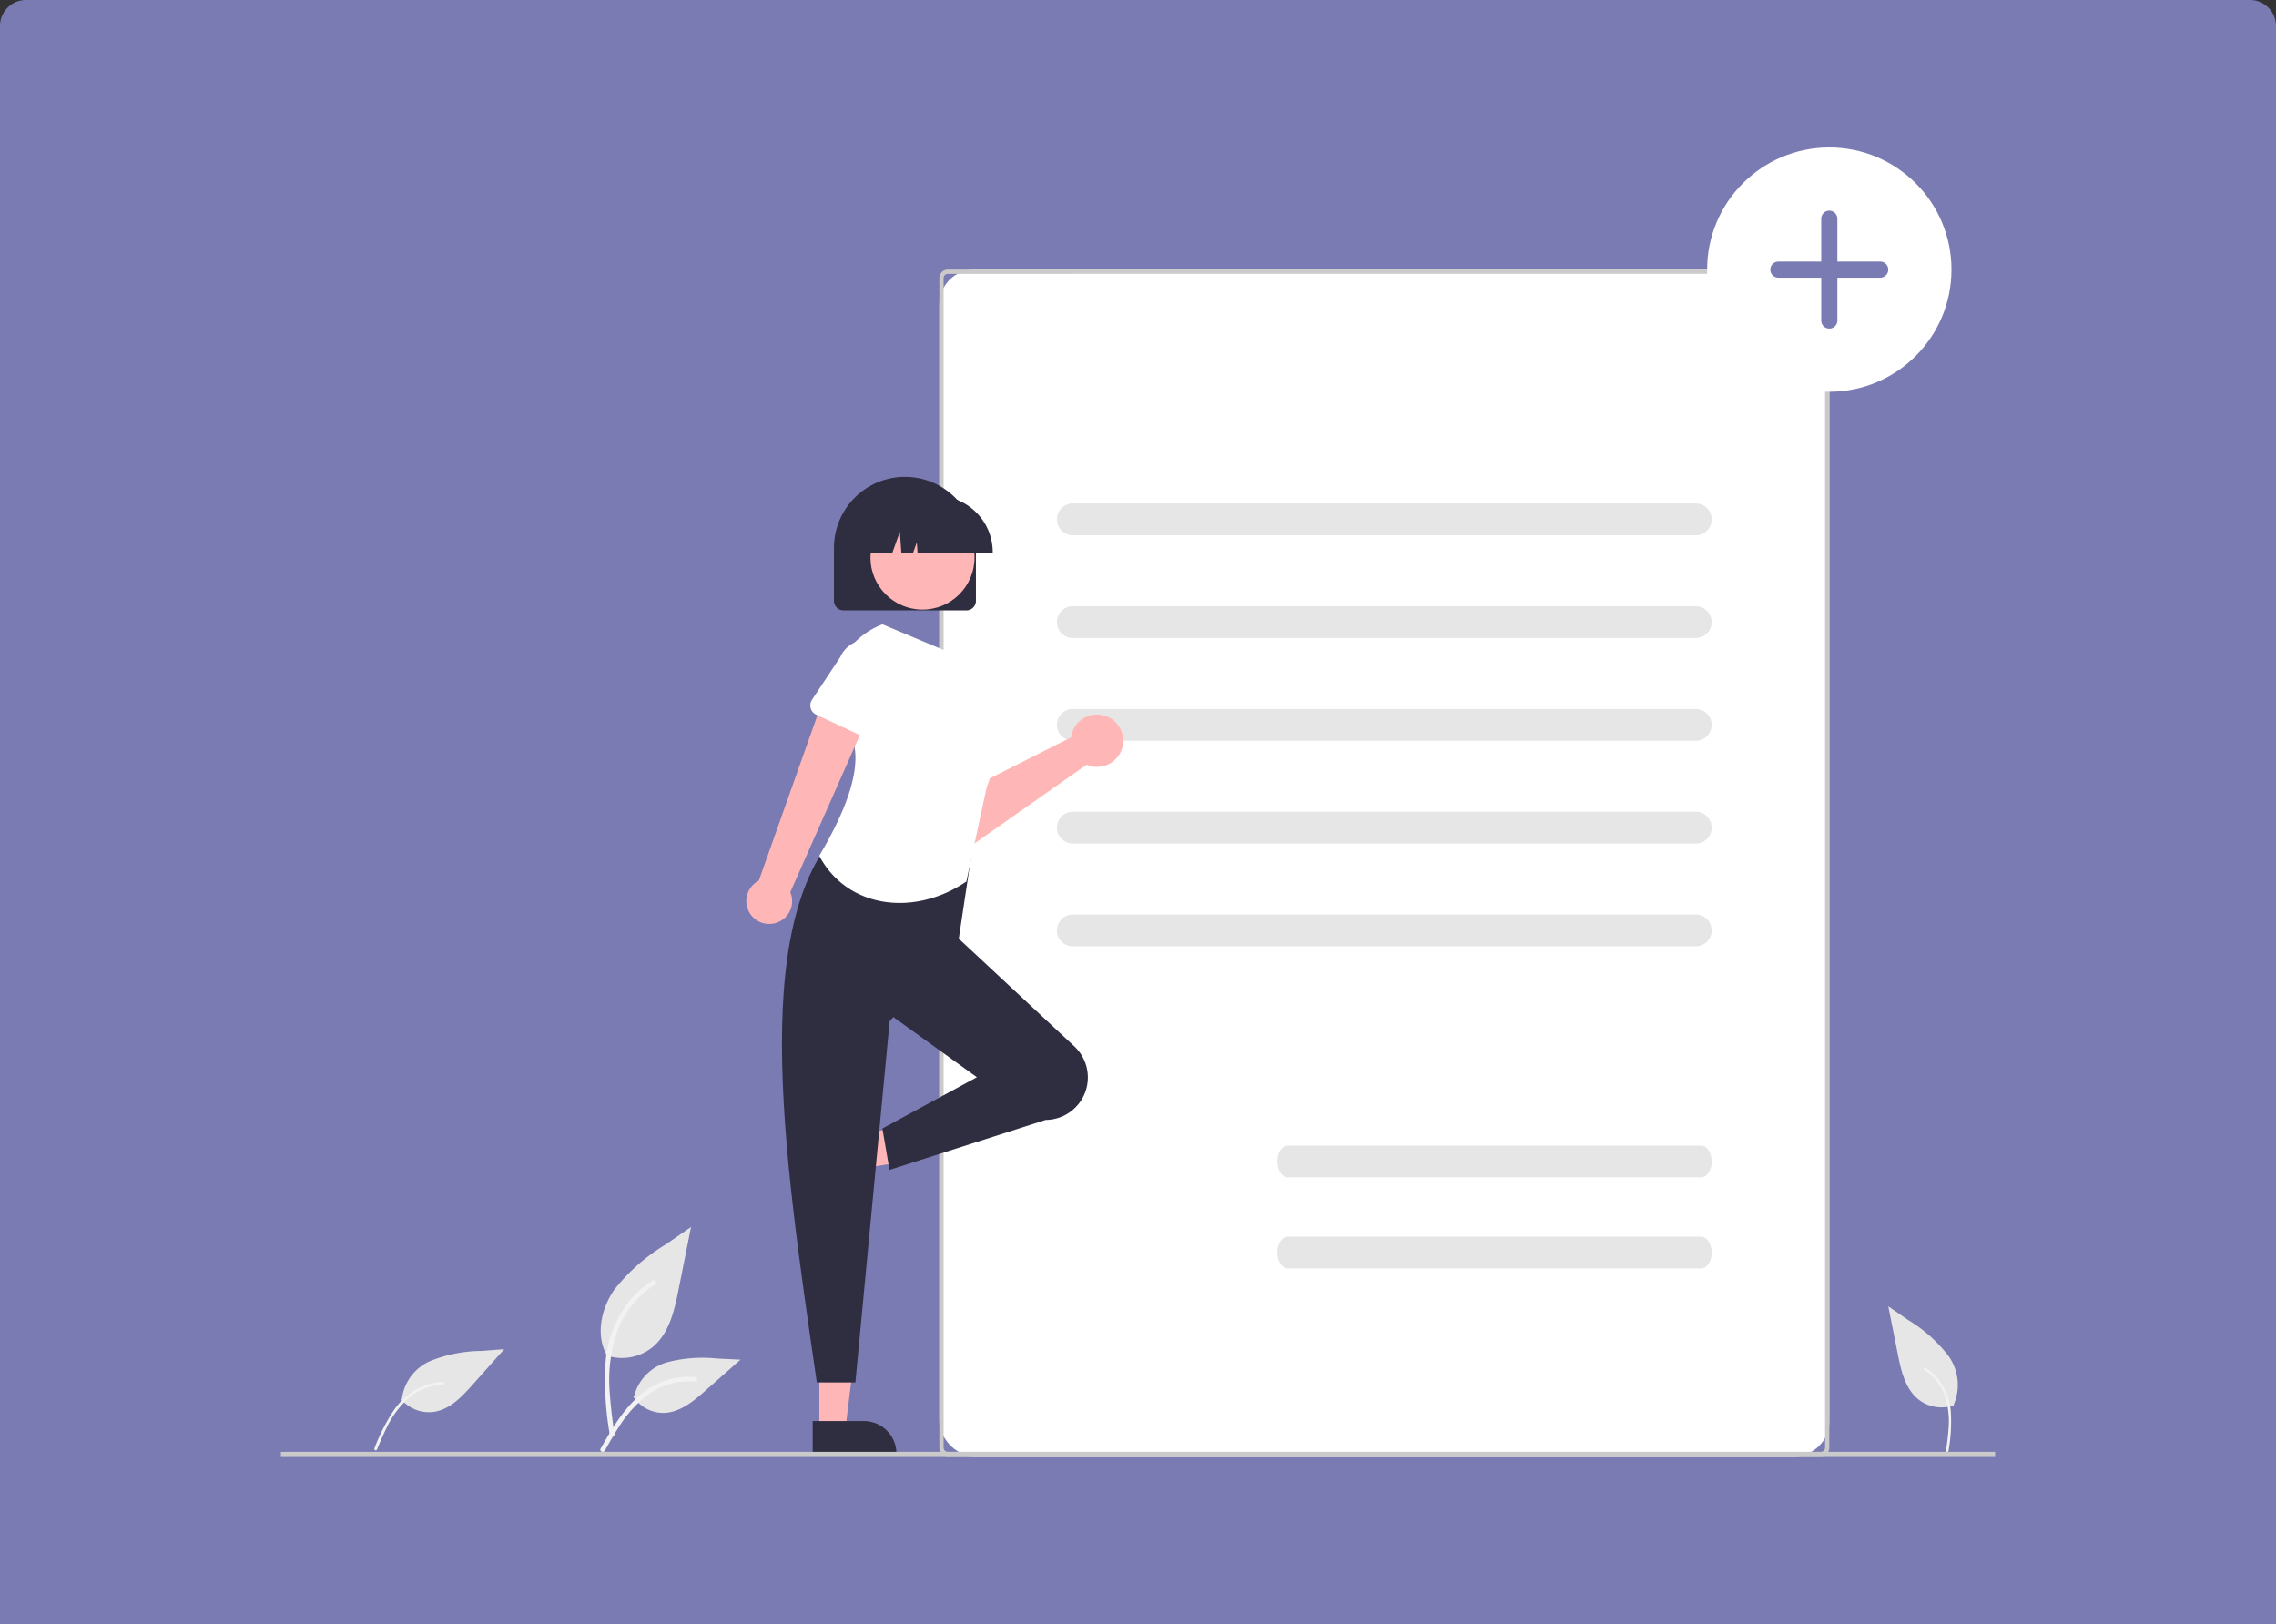 <svg xmlns="http://www.w3.org/2000/svg" width="262" height="187" viewBox="0 0 262 187"><rect x="0" y="0" width="262" height="187" fill="#333333" stroke="none"/><g transform="translate(-332 -4853)"><path d="M3,0H259a3,3,0,0,1,3,3V187a0,0,0,0,1,0,0H0a0,0,0,0,1,0,0V3A3,3,0,0,1,3,0Z" transform="translate(332 4853)" fill="#7b7bb4"/><g transform="translate(364.334 4869.976)"><rect width="102.446" height="136.594" rx="4" transform="translate(75.799 14.064)" fill="#fff"/><path d="M607.725,335.423H507.231a.977.977,0,0,1-.976-.976V199.8a.977.977,0,0,1,.976-.976H607.725a.977.977,0,0,1,.976.976V334.447A.977.977,0,0,1,607.725,335.423ZM507.231,199.317a.488.488,0,0,0-.488.488V334.447a.488.488,0,0,0,.488.488H607.725a.488.488,0,0,0,.488-.488V199.8a.488.488,0,0,0-.488-.488Z" transform="translate(-430.456 -184.765)" fill="#cacaca"/><path d="M635.293,312.86H563.581a1.829,1.829,0,0,1,0-3.659h71.712a1.829,1.829,0,1,1,0,3.659Z" transform="translate(-472.417 -268.215)" fill="#e6e6e6"/><path d="M635.293,361.36H563.581a1.829,1.829,0,0,1,0-3.659h71.712a1.829,1.829,0,1,1,0,3.659Z" transform="translate(-472.417 -304.885)" fill="#e6e6e6"/><path d="M635.293,409.86H563.581a1.829,1.829,0,0,1,0-3.659h71.712a1.829,1.829,0,1,1,0,3.659Z" transform="translate(-472.417 -341.555)" fill="#e6e6e6"/><path d="M635.293,458.36H563.581a1.829,1.829,0,0,1,0-3.659h71.712a1.829,1.829,0,1,1,0,3.659Z" transform="translate(-472.417 -378.225)" fill="#e6e6e6"/><path d="M635.293,506.86H563.581a1.829,1.829,0,0,1,0-3.659h71.712a1.829,1.829,0,1,1,0,3.659Z" transform="translate(-472.417 -414.895)" fill="#e6e6e6"/><path d="M509.564,410.971a3.018,3.018,0,0,0-.095.466l-12.711,6.416-2.9-1.89-3.424,4,4.8,3.845a2.3,2.3,0,0,0,2.755.087l13.257-9.308a3.014,3.014,0,1,0-1.689-3.614Z" transform="translate(-418.497 -343.527)" fill="#ffb6b6"/><path d="M478.281,427.656l-4.214,4.982a1.292,1.292,0,0,1-1.956.019l-4.3-4.883a3.588,3.588,0,1,1,4.65-5.465l5.512,3.415a1.292,1.292,0,0,1,.306,1.932Z" transform="translate(-400.436 -353.088)" fill="#fff"/><path d="M254.1,569.364h2.99l1.423-11.534H254.1Z" transform="translate(-192.117 -421.765)" fill="#ffb6b6"/><path d="M446.47,742.286h5.889a3.753,3.753,0,0,1,3.753,3.753v.122h-9.642Z" transform="translate(-385.254 -595.663)" fill="#2f2e41"/><path d="M251.336,463.265l.85,2.867,11.463-1.915-1.255-4.231Z" transform="translate(-190.031 -347.786)" fill="#ffb6b6"/><path d="M438.268,610.466l1.675,5.646h0a3.753,3.753,0,0,1-2.531,4.665l-.117.035-2.742-9.244Z" transform="translate(-376.244 -495.997)" fill="#2f2e41"/><path d="M714.541,615.917H666.965c-.67,0-1.214-.819-1.214-1.829s.543-1.829,1.214-1.829h47.576c.67,0,1.214.819,1.214,1.829S715.211,615.917,714.541,615.917Z" transform="translate(-551.048 -497.351)" fill="#e6e6e6"/><path d="M714.541,658.917H666.965c-.67,0-1.214-.819-1.214-1.829s.543-1.829,1.214-1.829h47.576c.67,0,1.214.819,1.214,1.829S715.211,658.917,714.541,658.917Z" transform="translate(-551.048 -529.863)" fill="#e6e6e6"/><circle cx="14.064" cy="14.064" r="14.064" transform="translate(164.18 0)" fill="#fff"/><path d="M899.354,176.86a.928.928,0,0,0,0,1.856h4.932v4.932a.928.928,0,1,0,1.856,0v-4.932h4.932a.928.928,0,1,0,0-1.856h-4.932v-4.932a.928.928,0,1,0-1.856,0v4.932Z" transform="translate(-726.97 -163.724)" fill="#7b7bb4"/><path d="M502.337,530.982h0a4.894,4.894,0,0,1-4.16,2.376L480.2,539.112l-.822-4.766,10.883-5.905-10.544-7.594,7.725-9.04,14.031,13.077A4.894,4.894,0,0,1,502.337,530.982Z" transform="translate(-410.139 -421.402)" fill="#2f2e41"/><path d="M440.418,522.82H435.98c-3.984-27.311-8.04-54.7,3.945-64.921l14.135,2.3-1.808,12-7.889,9.04Z" transform="translate(-374.286 -380.643)" fill="#2f2e41"/><path d="M466.511,395.86c-5.982,4.077-13.71,3.118-16.936-2.956,4.634-7.805,5.61-13.415,1.879-15.977a8.848,8.848,0,0,1,5.4-10.669h0l7.067,2.958c6,4.892,7.182,10.19,4.931,15.778Z" transform="translate(-387.601 -311.355)" fill="#fff"/><rect width="197.33" height="0.488" transform="translate(0 150.17)" fill="#cacaca"/><path d="M347.01,665.469a5.6,5.6,0,0,0,5.409-.953c1.895-1.59,2.488-4.21,2.972-6.635l1.429-7.175-2.992,2.06a21.8,21.8,0,0,0-5.843,5.158c-1.49,2.146-2.141,5.077-.943,7.4" transform="translate(-309.608 -526.422)" fill="#e6e6e6"/><path d="M348.917,693.62a35.949,35.949,0,0,1-.5-8.3,13.049,13.049,0,0,1,2.516-6.842,11.382,11.382,0,0,1,2.92-2.646c.293-.184.561.279.27.462a10.821,10.821,0,0,0-4.28,5.164,17.343,17.343,0,0,0-.921,7.472c.1,1.523.3,3.035.51,4.546a.277.277,0,0,1-.187.329.268.268,0,0,1-.329-.187Z" transform="translate(-311.052 -545.388)" fill="#f2f2f2"/><path d="M252.323,714.159a4.165,4.165,0,0,0,3.828,1.423c1.813-.308,3.18-1.765,4.4-3.139l3.616-4.065-2.7.2a16.21,16.21,0,0,0-5.688,1.111,5.5,5.5,0,0,0-3.388,4.392" transform="translate(-238.463 -570.026)" fill="#e6e6e6"/><path d="M239.587,731.509a21.53,21.53,0,0,1,2.251-4.431,7.8,7.8,0,0,1,3.366-2.768,6.8,6.8,0,0,1,2.306-.482c.206-.007.205.313,0,.32a6.47,6.47,0,0,0-3.769,1.369,10.371,10.371,0,0,0-2.734,3.575c-.41.815-.762,1.657-1.111,2.5a.166.166,0,0,1-.2.113A.161.161,0,0,1,239.587,731.509Z" transform="translate(-228.829 -581.708)" fill="#f2f2f2"/><path d="M361.851,716.992a4.122,4.122,0,0,0,3.593,1.854c1.819-.086,3.335-1.356,4.7-2.561l4.037-3.564-2.672-.128a16.048,16.048,0,0,0-5.722.415,5.448,5.448,0,0,0-3.852,3.913" transform="translate(-321.275 -573.163)" fill="#e6e6e6"/><path d="M346.261,729.683c1.813-3.209,3.917-6.775,7.675-7.915a8.566,8.566,0,0,1,3.228-.333c.343.03.257.558-.085.528a7.957,7.957,0,0,0-5.152,1.363,13.393,13.393,0,0,0-3.541,3.821c-.585.893-1.112,1.824-1.637,2.753C346.582,730.2,346.091,729.984,346.261,729.683Z" transform="translate(-309.461 -579.873)" fill="#f2f2f2"/><path d="M961.657,699.536a4.323,4.323,0,0,1-4.174-.735c-1.462-1.227-1.92-3.249-2.293-5.121l-1.1-5.537,2.31,1.59a16.821,16.821,0,0,1,4.509,3.98,5.712,5.712,0,0,1,.728,5.71" transform="translate(-769.054 -554.727)" fill="#e6e6e6"/><path d="M973.595,726.6a19.423,19.423,0,0,0,.27-4.474,7.036,7.036,0,0,0-1.357-3.689,6.138,6.138,0,0,0-1.575-1.427c-.158-.1-.3.15-.146.249a5.835,5.835,0,0,1,2.308,2.785,9.352,9.352,0,0,1,.5,4.029c-.052.821-.163,1.637-.275,2.451a.15.15,0,0,0,.1.177.146.146,0,0,0,.178-.1Z" transform="translate(-781.629 -576.532)" fill="#f2f2f2"/><path d="M418.4,424.294a2.62,2.62,0,0,0,1.816-3.584l9.66-21.824-5.526-1.392-7.758,21.89a2.635,2.635,0,0,0,1.808,4.91Z" transform="translate(-361.578 -334.972)" fill="#ffb6b6"/><path d="M451.4,385l-5.374-2.516a1.175,1.175,0,0,1-.482-1.713l3.266-4.933a3.263,3.263,0,1,1,5.9,2.784l-1.689,5.65A1.175,1.175,0,0,1,451.4,385Z" transform="translate(-384.405 -317.186)" fill="#fff"/><path d="M471.774,312.037H457.627a1.1,1.1,0,0,1-1.1-1.1v-6.1a8.171,8.171,0,0,1,16.343,0v6.1A1.1,1.1,0,0,1,471.774,312.037Z" transform="translate(-392.86 -258.741)" fill="#2f2e41"/><circle cx="5.991" cy="5.991" r="5.991" transform="translate(67.867 41.222)" fill="#ffb6b6"/><path d="M487.6,312.256h-8.651l-.089-1.242-.444,1.242h-1.332l-.176-2.462-.879,2.462h-2.577v-.122a6.471,6.471,0,0,1,6.464-6.464h1.22a6.471,6.471,0,0,1,6.464,6.464Z" transform="translate(-405.657 -265.546)" fill="#2f2e41"/></g></g></svg>